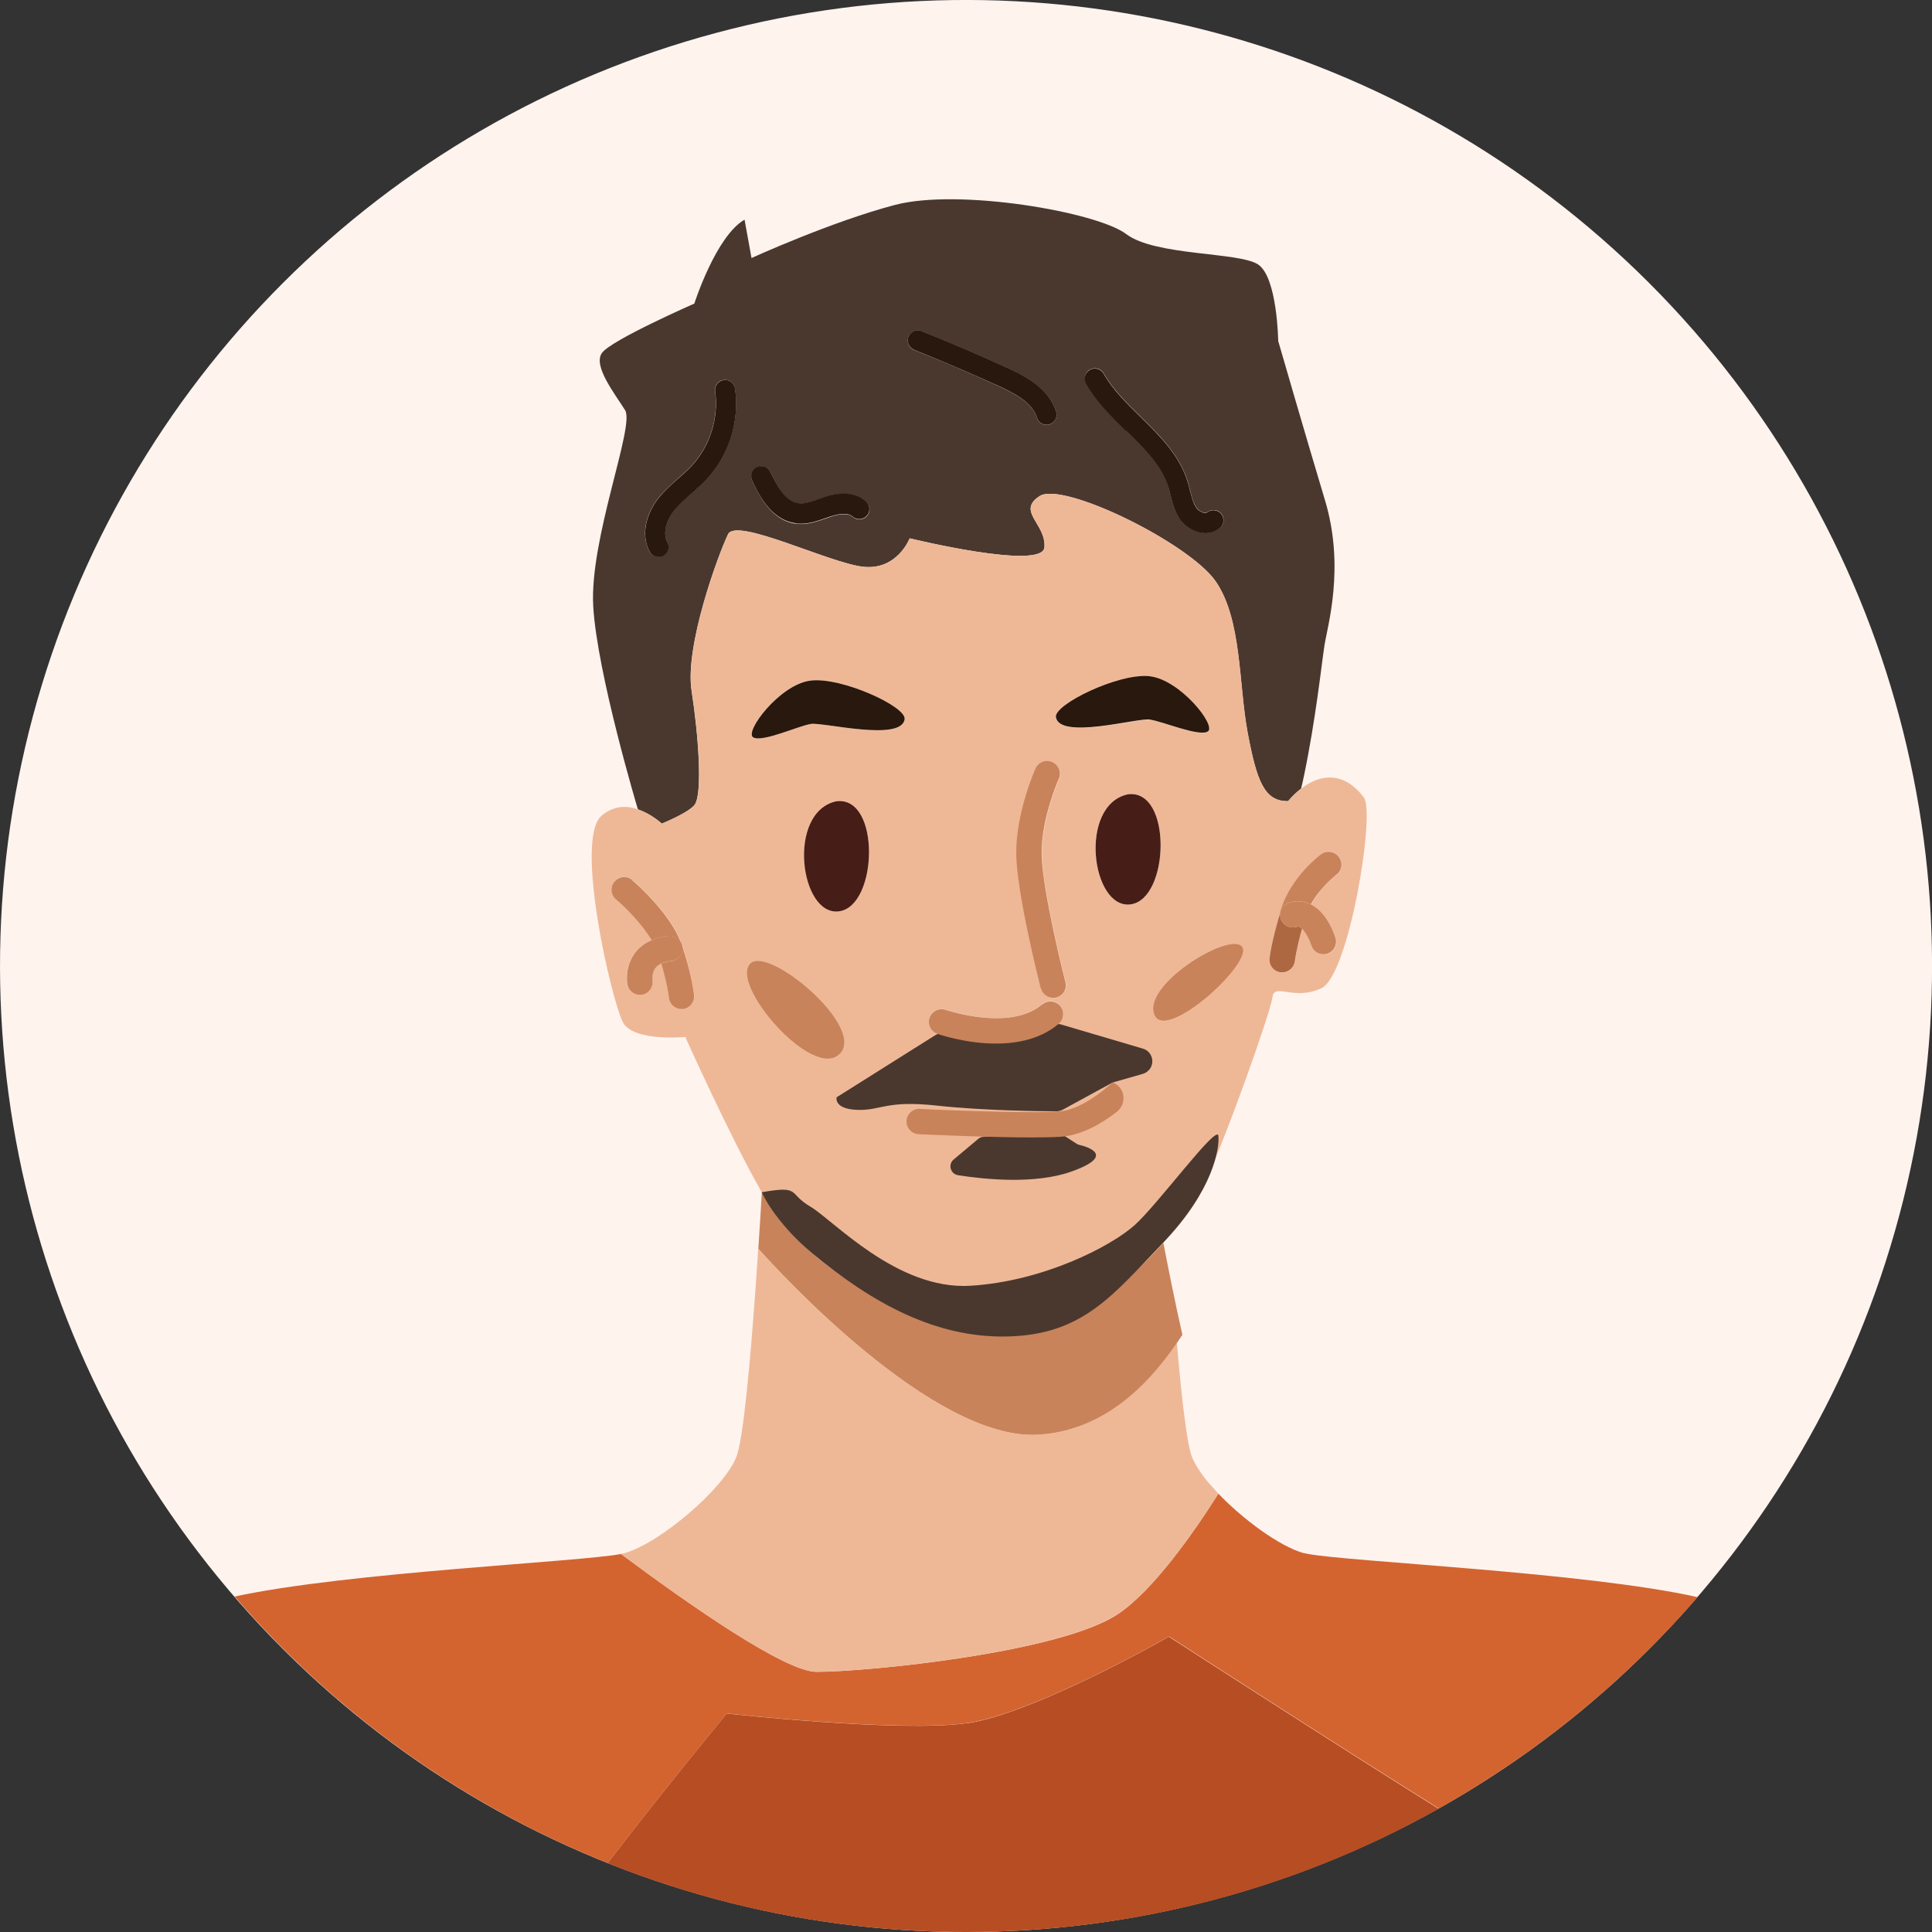 <svg xmlns="http://www.w3.org/2000/svg" id="Layer_3" data-name="Layer 3" viewBox="0 0 161.14 161.14"><rect x="0" y="0" width="161.14" height="161.14" fill="#333333" stroke="none"/><defs><style> .cls-1 { fill: #d36430; } .cls-2 { fill: #eeb897; } .cls-3 { fill: #ad6842; } .cls-4 { fill: #fff3ee; } .cls-5 { fill: #4a382f; } .cls-6 { fill: #d68e61; } .cls-7 { fill: #b74d23; } .cls-8 { fill: #28180e; } .cls-9 { fill: #471d17; } .cls-10 { fill: #c9835a; } </style></defs><circle class="cls-4" cx="80.57" cy="80.57" r="80.57" transform="translate(-33.37 80.57) rotate(-45)"></circle><path class="cls-1" d="M99.42,121.53c.06.15.14.31.23.47-.09-.16-.17-.32-.23-.47Z"></path><path class="cls-1" d="M108.77,129.55c-2.02-.55-5.17-2.86-7.29-5.12.05.05.09.1.14.15-2.15,3.39-5.47,8.1-8.39,10.05-4.81,3.21-20.85,4.81-25.12,4.81-2.59,0-10.49-5.5-16.31-9.83-3.38.66-22.86,1.52-32.23,3.55,8.37,9.71,19.02,17.39,31.12,22.23,5.05-6.58,9.94-12.48,9.94-12.48,0,0,14.43,1.6,20.04.8,5.62-.8,16.84-7.22,16.84-7.22,0,0,13.9,9,22.5,14.35,8.18-4.6,15.48-10.58,21.58-17.63-9.26-2.08-29.12-2.95-32.53-3.61-.11-.02-.19-.04-.27-.06Z"></path><path class="cls-1" d="M100.45,123.23c.29.38.63.77,1,1.17-.37-.39-.71-.79-1-1.17Z"></path><path class="cls-1" d="M99.7,122.11c.19.34.42.69.7,1.06-.28-.37-.52-.72-.7-1.06Z"></path><path class="cls-2" d="M93.23,134.63c2.92-1.95,6.24-6.66,8.39-10.05-.05-.05-.09-.1-.14-.15,0-.01-.02-.02-.03-.03-.37-.4-.71-.79-1-1.17-.02-.02-.03-.05-.05-.07-.28-.37-.52-.72-.7-1.06-.02-.03-.04-.07-.05-.1-.09-.16-.17-.32-.23-.47-.44-1.11-.89-5.17-1.26-9.53-2.78,4.06-6.49,7.37-11.62,7.66-8.66.5-21.43-13.43-23.3-15.51.15-2.24.25-4,.29-4.72,0,0,0,0,0,0-.04.72-.14,2.48-.29,4.72-.07,1.12-.16,2.35-.25,3.64-.41,5.67-.99,12.28-1.58,13.74-1.07,2.67-6.42,7.22-9.36,8.02-.07.02-.16.04-.27.06,5.81,4.33,13.71,9.83,16.31,9.83,4.27,0,20.31-1.6,25.12-4.81Z"></path><path class="cls-6" d="M97.73,107.24c.02.11.05.22.07.33-.02-.11-.05-.22-.07-.33Z"></path><path class="cls-10" d="M83.68,111.44c-7.13.09-16.47-6.2-19.2-10.45-.29-.46-.61-.98-.94-1.56-.04.72-.14,2.48-.29,4.72,1.86,2.08,14.64,16,23.3,15.51,5.12-.29,8.84-3.6,11.62-7.66.15-.22.3-.44.45-.67-.29-1.27-.56-2.54-.81-3.76-.02-.11-.05-.22-.07-.33-.27-1.32-.51-2.55-.71-3.59-3.38,3.81-8.5,7.74-13.35,7.8Z"></path><path class="cls-7" d="M80.66,143.72c-5.61.8-20.04-.8-20.04-.8,0,0-4.89,5.9-9.94,12.48,9.25,3.7,19.34,5.74,29.91,5.74,14.31,0,27.75-3.74,39.4-10.28-8.6-5.36-22.5-14.35-22.5-14.35,0,0-11.22,6.42-16.84,7.22Z"></path><path class="cls-5" d="M57.98,67.05c.6-1.03.28-5.71-.3-9.44s2.22-11.34,3.04-13.05c.69-1.43,8.41,2.39,11.26,2.71,2.86.32,3.89-2.37,3.89-2.37,0,0,11.08,2.71,11.24.75.15-1.96-2.35-3-.41-4.27,1.94-1.27,12.52,3.94,14.7,7.12,2.18,3.18,1.89,8.53,2.66,12.62.77,4.09,1.41,5.73,3.37,5.7.34-.4.71-.76,1.09-1.05.08-.32.15-.64.22-.97,1.01-4.82,1.48-9.37,1.73-10.98.25-1.61,1.72-6.48.05-12.07-1.68-5.59-3.91-13.31-3.91-13.31,0,0-.07-5.34-1.69-6.39s-8.56-.69-10.99-2.53c-2.43-1.84-13.95-3.83-19.28-2.43-5.33,1.4-11.97,4.43-11.97,4.43l-.58-3.2c-2.39,1.37-4.19,7-4.19,7,0,0-6.91,3.03-7.7,4.11-.79,1.08,1.11,3.46,1.93,4.79.82,1.33-3,10.77-2.66,16.38.34,5.61,3.69,16.79,3.69,16.79l.05.13c1.13.39,1.97,1.18,1.97,1.18,0,0,2.39-.97,2.79-1.64ZM90.91,30.83c.4-.23.92-.09,1.15.32.75,1.32,1.87,2.42,3.05,3.58,1.61,1.58,3.27,3.21,3.97,5.48.07.24.13.48.19.72.13.53.26,1.02.51,1.39.15.22.43.41.67.44.16.02.22-.02.24-.04.36-.29.89-.23,1.18.13.29.36.23.89-.13,1.18-.34.27-.76.42-1.21.42-.11,0-.22,0-.33-.03-.71-.11-1.4-.55-1.81-1.17-.42-.62-.59-1.31-.74-1.93-.05-.21-.11-.43-.17-.64-.57-1.86-2.01-3.27-3.54-4.77-1.21-1.19-2.47-2.43-3.34-3.95-.23-.4-.09-.92.32-1.15ZM75.77,28.09c.17-.43.66-.64,1.09-.47,2.37.95,4.76,1.97,7.1,3.04,1.8.83,3.55,1.84,4.13,3.68.14.44-.11.92-.55,1.06-.08.03-.17.04-.25.04-.36,0-.69-.23-.8-.59-.4-1.28-1.88-2.04-3.23-2.66-2.31-1.06-4.67-2.07-7.02-3-.43-.17-.64-.66-.47-1.09ZM63.15,38.99c.42-.2.92-.01,1.12.41.56,1.2,1.27,2.45,2.31,2.6.52.07,1.12-.13,1.74-.35.17-.06.34-.12.51-.18,1.43-.47,2.61-.33,3.41.38.35.31.38.84.07,1.19-.31.35-.84.38-1.19.07-.45-.4-1.39-.16-1.77-.03-.16.05-.31.11-.47.16-.63.22-1.32.47-2.07.47-.16,0-.31-.01-.47-.03-2.07-.3-3.09-2.5-3.59-3.55-.2-.42-.02-.92.41-1.12ZM54.18,46.01c-.84-1.55-.14-3.37.72-4.45.5-.64,1.09-1.15,1.66-1.66.4-.35.77-.68,1.11-1.04,1.53-1.63,2.28-4.01,1.97-6.22-.07-.46.25-.89.71-.95.45-.06.89.25.95.71.39,2.74-.51,5.59-2.41,7.61-.39.42-.82.79-1.23,1.15-.54.47-1.05.92-1.45,1.43-.58.74-.98,1.83-.56,2.61.22.41.07.92-.34,1.14-.13.07-.26.1-.4.1-.3,0-.59-.16-.74-.44Z"></path><path class="cls-2" d="M64.48,101c2.73,4.24,12.07,10.54,19.2,10.45,4.84-.06,9.96-3.99,13.35-7.8,1.6-1.8,2.81-3.57,3.42-4.89,1.91-4.12,5.52-14.33,5.68-15.58s1.79.33,4.09-.76c2.3-1.1,4.5-14.63,3.54-15.9-1.62-2.15-3.57-2.03-5.23-.75-.38.29-.75.65-1.09,1.05-1.96.02-2.6-1.61-3.37-5.7-.76-4.09-.48-9.44-2.66-12.62-2.18-3.18-12.76-8.39-14.7-7.12-1.94,1.27.56,2.31.41,4.27-.15,1.96-11.24-.75-11.24-.75,0,0-1.03,2.69-3.89,2.37-2.86-.32-10.57-4.14-11.26-2.71-.83,1.7-3.62,9.31-3.04,13.05s.9,8.41.3,9.44c-.39.67-2.79,1.64-2.79,1.64,0,0-.84-.8-1.97-1.18-.92-.32-2.04-.36-3.07.54-2.29,1.99.91,15.67,1.82,17.26s5.18,1.18,5.18,1.18c0,0,3.65,8.18,6.38,12.96,0,0,0,0,0,0,.33.58.64,1.1.94,1.56ZM69.75,66.82c3.73-.47,3.48,8.77.22,9.18-3.26.41-4.37-8.29-.22-9.18ZM94.07,66.25c3.73-.47,3.48,8.77.22,9.18-3.26.41-4.37-8.29-.22-9.18ZM88.3,85.38c-1.49,1.27-3.44,1.65-5.23,1.65-2.52,0-4.73-.75-4.89-.81-.55-.19-.84-.8-.65-1.35.19-.55.79-.84,1.35-.65.07.02,5.38,1.82,8.04-.46.44-.38,1.11-.33,1.49.12.38.44.33,1.11-.12,1.49ZM96.34,84.73c-1.28-2.48,6.15-7.03,7.23-5.79,1.08,1.23-6.17,7.86-7.23,5.79ZM110.22,71.26c.47-.34,1.13-.24,1.48.24.34.47.24,1.13-.23,1.48-.02.01-1.29.96-2.12,2.46.02,0,.04.01.05.02,1.35.71,1.94,2.57,2.01,2.78.17.56-.15,1.15-.71,1.32-.1.03-.2.04-.3.04-.45,0-.87-.29-1.01-.75-.13-.42-.45-1.07-.79-1.39-.5,1.81-.6,2.69-.6,2.7-.06.54-.52.95-1.05.95-.04,0-.07,0-.11,0-.58-.06-1-.57-.95-1.15,0-.05.14-1.33.92-3.94,0,0,0,0,0-.01,0,0,0,0,0,0,.86-2.86,3.31-4.66,3.41-4.73ZM95.86,56.41c2.56.27,5.63,4.15,4.88,4.61-.75.46-3.78-.86-4.83-.99s-7.54,1.7-7.84-.2c-.16-1.05,5.23-3.68,7.79-3.41ZM86.39,64.1c.24-.53.86-.77,1.4-.53.53.24.77.86.54,1.4-.01.03-1.46,3.33-1.43,6.26.04,3.04,1.96,10.61,1.98,10.69.14.57-.2,1.14-.76,1.29-.09.02-.18.03-.26.03-.47,0-.9-.32-1.02-.8-.08-.32-2-7.89-2.04-11.18-.04-3.4,1.54-6.99,1.61-7.15ZM67.58,56.77c2.56-.33,8.01,2.16,7.87,3.21-.25,1.91-6.78.24-7.83.4-1.05.16-4.05,1.56-4.81,1.12-.76-.44,2.2-4.4,4.76-4.73ZM56.95,84.15s-.07,0-.1,0c-.54,0-1-.41-1.05-.96,0-.01-.12-1.13-.64-2.84-.21.09-.38.22-.49.37-.34.44-.26,1.05-.26,1.05.08.57-.31,1.11-.88,1.2-.06,0-.11.01-.17.01-.51,0-.95-.36-1.04-.87-.03-.15-.23-1.51.65-2.66.35-.46.82-.8,1.38-1.04-.87-1.45-2.36-2.88-2.97-3.4-.45-.38-.5-1.04-.13-1.49s1.04-.51,1.49-.13c.13.11,3.2,2.72,4.12,5.36.86,2.49,1.03,4.17,1.04,4.24.06.58-.37,1.1-.95,1.15ZM62.61,80.35c1.59-1.45,9.69,5.4,7.4,7.57-2.29,2.17-9.24-5.9-7.4-7.57Z"></path><path class="cls-9" d="M69.97,76.01c3.26-.41,3.51-9.66-.22-9.18-4.15.9-3.04,9.6.22,9.18Z"></path><path class="cls-9" d="M94.29,75.43c3.26-.41,3.51-9.66-.22-9.18-4.15.9-3.04,9.6.22,9.18Z"></path><path class="cls-10" d="M86.82,82.43c.12.48.55.8,1.02.8.09,0,.17-.01.26-.03.57-.14.91-.72.76-1.29-.02-.08-1.94-7.64-1.98-10.69-.04-2.93,1.41-6.22,1.43-6.26.24-.53,0-1.16-.54-1.4-.53-.24-1.16,0-1.4.53-.07.15-1.65,3.75-1.61,7.15.04,3.3,1.96,10.86,2.04,11.18Z"></path><path class="cls-8" d="M67.62,60.38c1.05-.16,7.58,1.51,7.83-.4.14-1.06-5.32-3.55-7.87-3.21-2.56.33-5.52,4.29-4.76,4.73.76.44,3.75-.95,4.81-1.12Z"></path><path class="cls-8" d="M95.91,60.02c1.06.14,4.09,1.45,4.83.99.75-.46-2.31-4.34-4.88-4.61s-7.95,2.36-7.79,3.41c.3,1.91,6.78.06,7.84.2Z"></path><path class="cls-6" d="M70.01,87.92c2.29-2.17-5.82-9.01-7.4-7.57-1.83,1.67,5.11,9.74,7.4,7.57Z"></path><path class="cls-10" d="M70.01,87.92c2.29-2.17-5.82-9.01-7.4-7.57-1.83,1.67,5.11,9.74,7.4,7.57Z"></path><path class="cls-6" d="M96.34,84.73c1.07,2.06,8.32-4.56,7.23-5.79-1.08-1.23-8.51,3.32-7.23,5.79Z"></path><path class="cls-10" d="M96.34,84.73c1.07,2.06,8.32-4.56,7.23-5.79-1.08-1.23-8.51,3.32-7.23,5.79Z"></path><path class="cls-10" d="M52.74,73.4c-.45-.38-1.11-.32-1.49.13s-.32,1.11.13,1.49c.62.52,2.1,1.95,2.97,3.4.42-.18.88-.31,1.4-.36.57-.06,1.1.36,1.16.94.06.58-.36,1.1-.94,1.16-.32.03-.59.1-.82.2.52,1.72.64,2.83.64,2.84.05.55.51.96,1.05.96.03,0,.07,0,.1,0,.58-.06,1.01-.57.95-1.15,0-.07-.18-1.76-1.04-4.24-.92-2.64-3.99-5.25-4.12-5.36Z"></path><path class="cls-10" d="M56.92,78.99c-.06-.58-.59-1-1.16-.94-.53.05-.99.18-1.4.36-.56.24-1.03.58-1.38,1.04-.88,1.16-.68,2.51-.65,2.66.09.51.53.87,1.04.87.06,0,.11,0,.17-.01.57-.09.96-.63.88-1.2,0,0-.08-.62.26-1.05.12-.15.28-.27.49-.37.22-.1.49-.17.82-.2.58-.06,1-.58.94-1.16Z"></path><path class="cls-10" d="M106.8,76c.1-.32.34-.6.69-.71.63-.2,1.26-.15,1.84.14.84-1.5,2.11-2.44,2.12-2.46.47-.34.58-1,.23-1.48-.34-.47-1.01-.58-1.48-.24-.1.07-2.55,1.87-3.41,4.73,0,0,0,0,0,0Z"></path><path class="cls-3" d="M108.41,77.32c-.08-.04-.14-.06-.26-.02-.56.18-1.15-.13-1.33-.68-.07-.21-.07-.42-.01-.61-.79,2.61-.92,3.89-.92,3.94-.06.58.37,1.1.95,1.15.04,0,.07,0,.11,0,.53,0,.99-.41,1.05-.95,0-.01.1-.89.6-2.7-.06-.05-.12-.1-.18-.13Z"></path><path class="cls-10" d="M107.49,75.29c-.35.11-.59.38-.69.71,0,0,0,0,0,.01-.06.19-.06.41.01.61.18.56.77.86,1.33.68.12-.04.19-.02.26.02.06.03.12.08.18.13.34.32.66.97.79,1.39.14.46.56.75,1.01.75.1,0,.2-.01.3-.04.56-.17.88-.76.71-1.32-.06-.21-.65-2.07-2.01-2.78-.02,0-.04-.01-.05-.02-.58-.29-1.22-.34-1.84-.14Z"></path><path class="cls-8" d="M76.24,29.18c2.35.94,4.71,1.95,7.02,3,1.35.62,2.83,1.38,3.23,2.66.11.36.44.59.8.59.08,0,.17-.01.25-.04.44-.14.69-.61.55-1.06-.58-1.84-2.33-2.86-4.13-3.68-2.34-1.07-4.72-2.09-7.1-3.04-.43-.17-.92.04-1.09.47s.04.92.47,1.09Z"></path><path class="cls-8" d="M55.66,45.21c-.42-.78-.02-1.87.56-2.61.41-.51.92-.96,1.45-1.43.41-.36.83-.73,1.23-1.15,1.9-2.02,2.8-4.86,2.41-7.61-.07-.46-.5-.78-.95-.71-.46.07-.78.49-.71.95.31,2.21-.44,4.59-1.97,6.22-.34.36-.71.69-1.11,1.04-.57.5-1.16,1.02-1.66,1.66-.86,1.08-1.56,2.9-.72,4.45.15.28.44.44.74.44.14,0,.27-.03.4-.1.41-.22.56-.73.34-1.14Z"></path><path class="cls-8" d="M66.33,43.65c.16.02.32.03.47.03.75,0,1.45-.25,2.07-.47.16-.06.31-.11.47-.16.38-.12,1.32-.37,1.77.03.35.31.88.28,1.19-.07.31-.35.28-.88-.07-1.19-.8-.71-1.98-.85-3.41-.38-.17.06-.34.12-.51.18-.63.22-1.22.43-1.74.35-1.03-.15-1.74-1.4-2.31-2.6-.2-.42-.7-.6-1.12-.41-.42.2-.6.7-.41,1.12.49,1.05,1.52,3.25,3.59,3.55Z"></path><path class="cls-8" d="M93.93,35.93c1.53,1.5,2.97,2.91,3.54,4.77.06.21.12.42.17.64.15.61.33,1.31.74,1.93.41.61,1.11,1.06,1.81,1.17.11.02.22.03.33.03.45,0,.87-.14,1.21-.42.36-.29.42-.82.13-1.18-.29-.36-.82-.42-1.18-.13-.02.02-.08.06-.24.04-.24-.04-.52-.22-.67-.44-.25-.37-.37-.87-.51-1.39-.06-.24-.12-.49-.19-.72-.69-2.27-2.36-3.9-3.97-5.48-1.18-1.16-2.3-2.26-3.05-3.58-.23-.4-.74-.55-1.15-.32-.4.23-.55.74-.32,1.15.87,1.53,2.12,2.76,3.34,3.95Z"></path><path class="cls-5" d="M78.45,86.2c-.18.01-.34.07-.49.17l-8.18,5.15s-.27.98,1.73,1.05,2.35-.83,6.69-.35c3.77.41,8.68.47,9.9.47.19,0,.37-.05.53-.13l4.07-2.22c.07-.04.15-.07.23-.09l2.38-.68c.24-.07.44-.21.59-.41h0c.45-.61.15-1.49-.58-1.7l-6.81-2.01c-.13-.04-.27-.05-.4-.04l-9.64.81Z"></path><path class="cls-5" d="M81.59,94.99l-2.05,1.72c-.49.41-.27,1.21.37,1.31,2.24.35,6.38.77,9.41-.29,3.86-1.36,1.32-2.1.7-2.24-.08-.02-.16-.05-.23-.1l-1.35-.87c-.14-.09-.29-.13-.46-.12l-5.96.42c-.16.01-.31.07-.43.17Z"></path><path class="cls-5" d="M63.54,99.44c3.29-.58,2.15.09,4.05,1.2s7.22,6.97,13.34,6.6,11.75-3.3,13.71-5.06,6.87-8.46,6.98-7.45-.41,4.54-4.6,8.91-6.69,7.68-12.98,7.83c-5.94.14-11.21-2.72-16.3-6.94-3.16-2.62-4.21-5.1-4.21-5.1Z"></path><path class="cls-10" d="M76.72,92.48c-.58-.02-1.08.42-1.11,1.01-.03.58.42,1.08,1.01,1.11.29.01,5.73.27,9.43.27.99,0,1.85-.02,2.46-.06,1.75-.13,3.44-1.14,4.63-2.07.88-.68.71-2.08-.34-2.45h-.02c-.99.91-2.81,2.29-4.43,2.41-2.75.21-11.55-.2-11.63-.21Z"></path><path class="cls-10" d="M86.92,83.77c-2.66,2.28-7.97.48-8.04.46-.55-.19-1.15.1-1.35.65-.19.55.1,1.16.65,1.35.16.05,2.36.81,4.89.81,1.79,0,3.74-.38,5.23-1.65.44-.38.5-1.05.12-1.49-.38-.44-1.05-.5-1.49-.12Z"></path></svg>